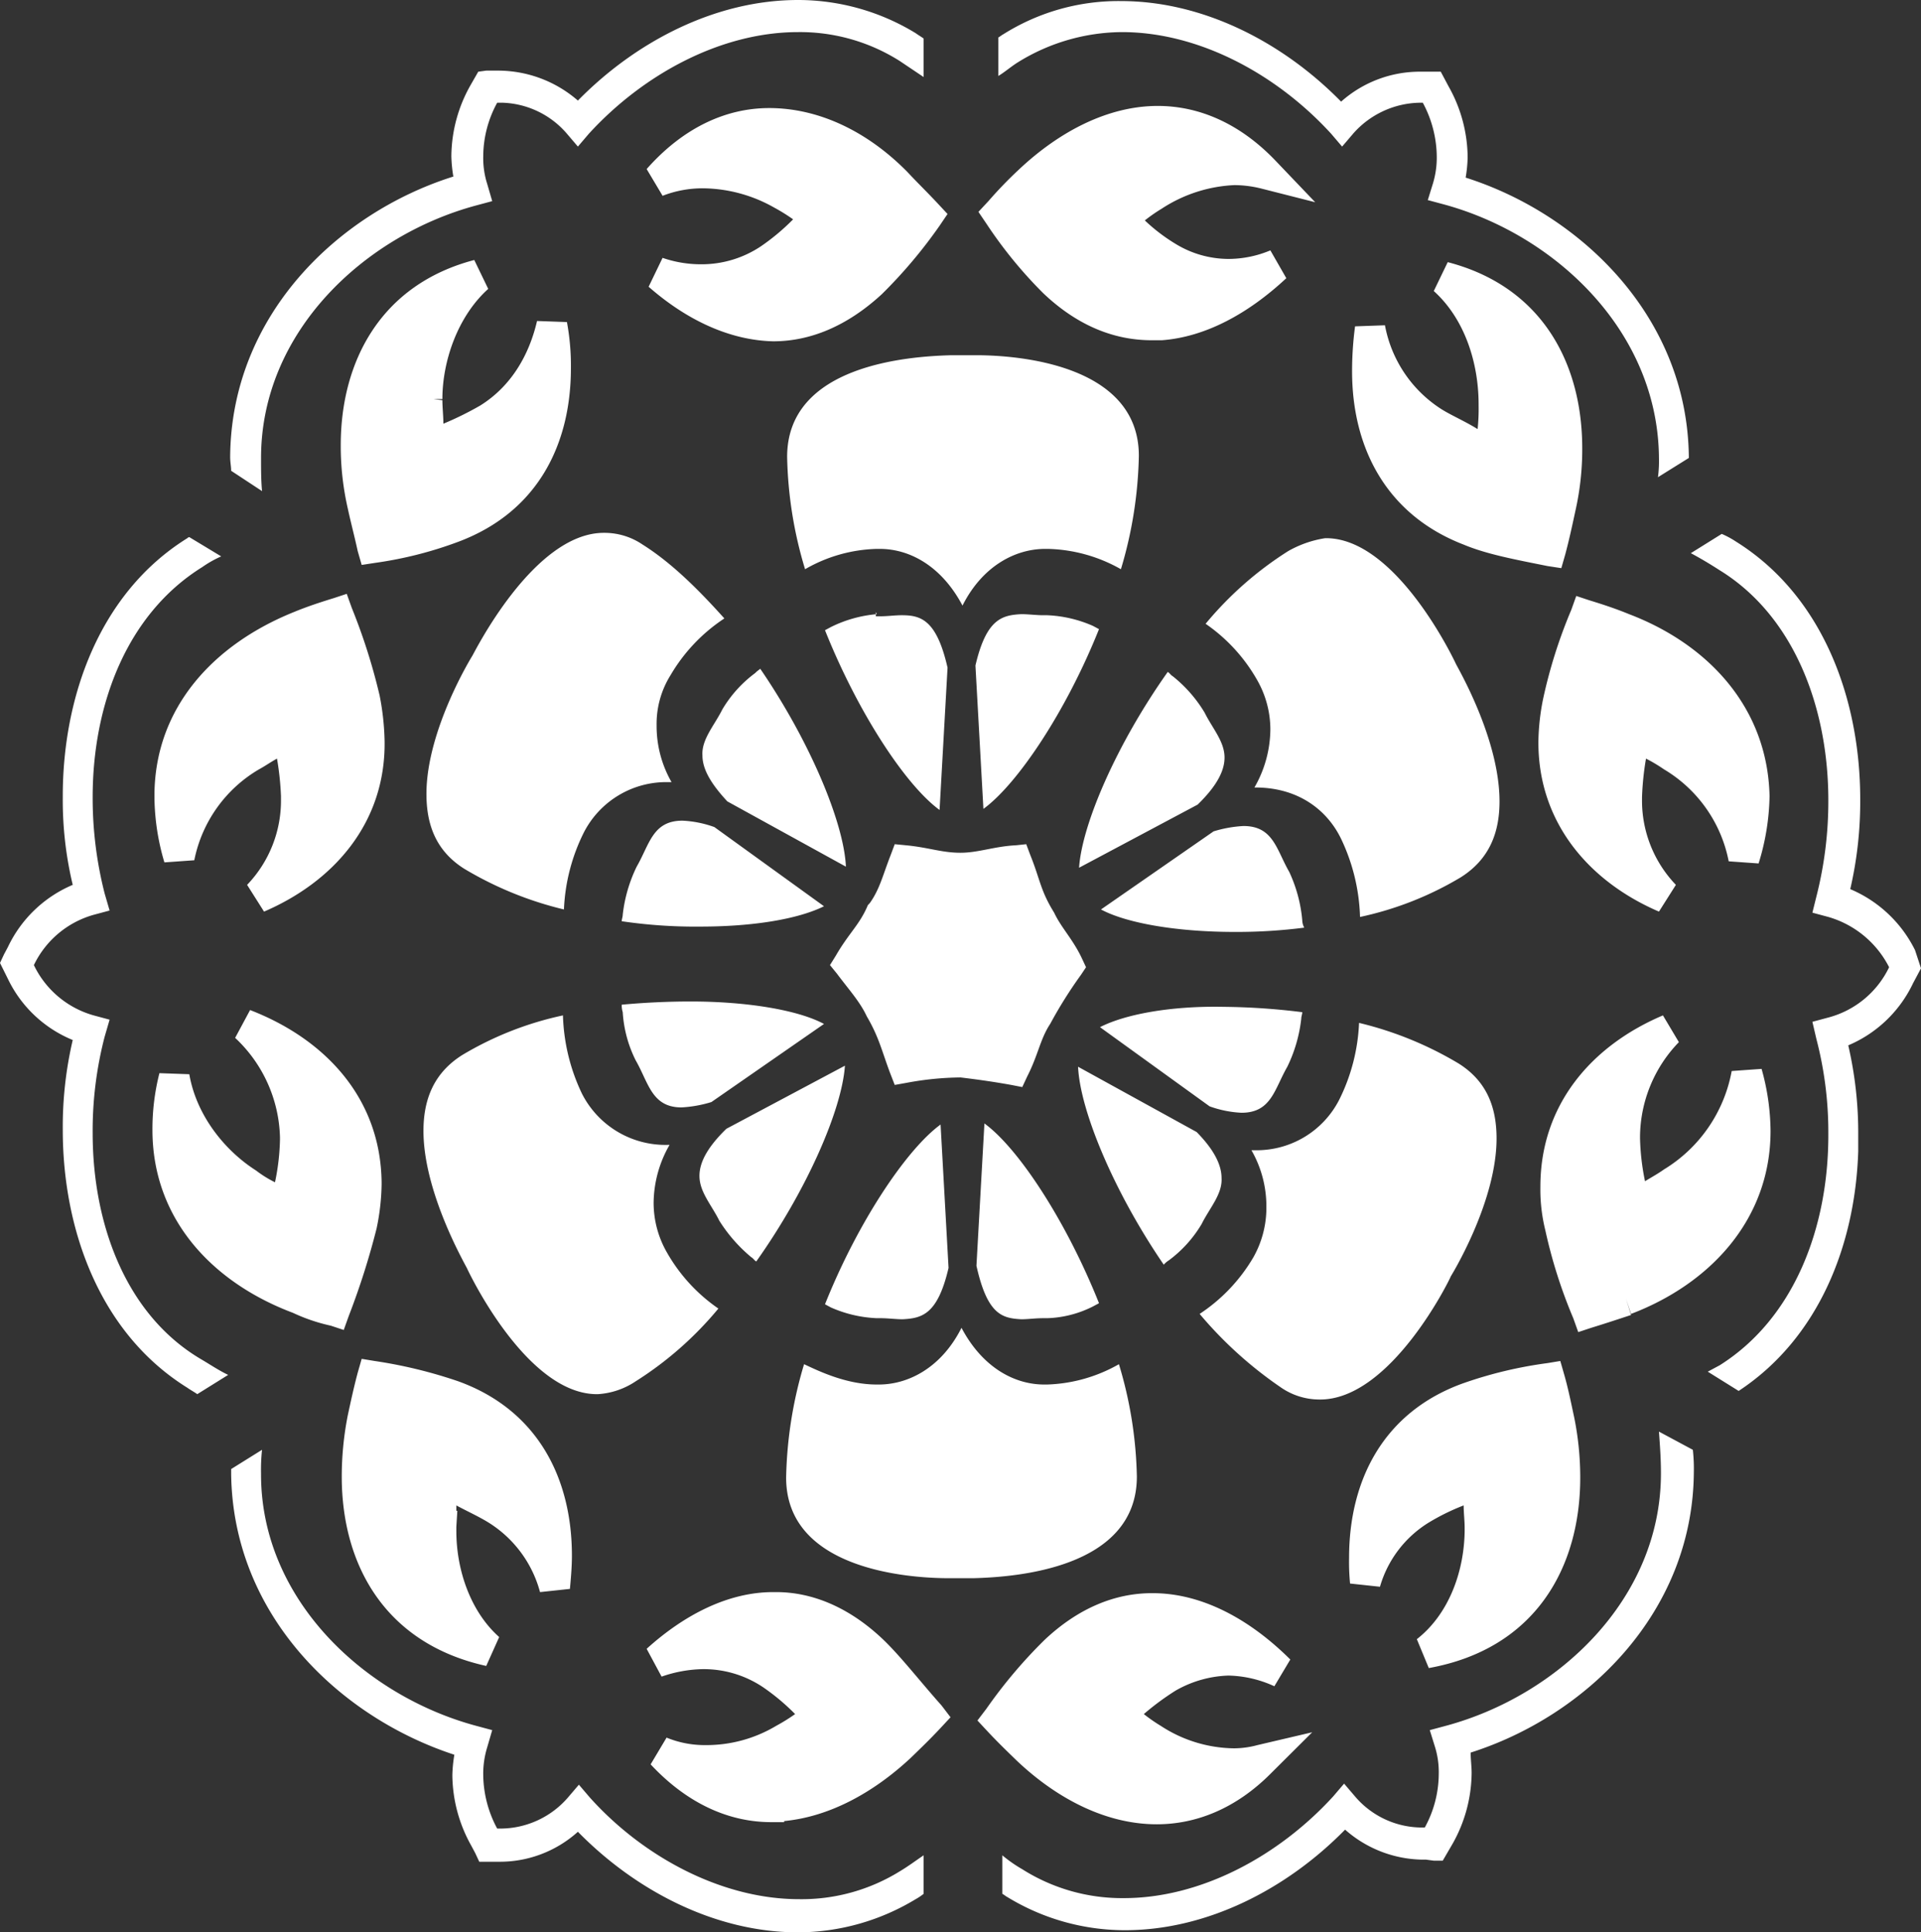<svg id="Calque_1" data-name="Calque 1" xmlns="http://www.w3.org/2000/svg" viewBox="0 0 294 295.7"><rect x="0" y="0" width="294" height="295.7" fill="#333333" stroke="none"/><defs>
    <style>.cls-1{fill:#fff;}</style></defs>
    <path class="cls-1" d="M154.777,166.024l1.677.327.762-1.637c1.677-3.275,1.982-5.731,3.507-8.023a67.555,67.555,0,0,1,4.727-7.532l.762-1.146-.61-1.31c-1.372-2.947-3.202-4.748-4.27-7.04-2.135-3.438-2.135-5.076-3.66-8.842l-.61-1.637-1.525.164c-3.355.164-5.795,1.146-8.539,1.146-2.897,0-4.88-.819-8.387-1.146l-1.677-.164-.61,1.637c-1.22,3.111-1.677,5.239-3.202,7.368l-.152.164-.152.164c-1.22,2.947-2.897,4.257-4.88,7.695l-.915,1.474,1.067,1.31c1.83,2.456,3.507,4.257,4.575,6.549,1.83,3.111,2.287,5.239,3.507,8.514l.762,1.965,1.83-.327A46.788,46.788,0,0,1,147,164.878C149.745,165.206,152.032,165.533,154.777,166.024ZM75.025,233.154a18.028,18.028,0,0,1,7.624,10.479l4.575-.491c.152-1.637.305-3.438.305-5.076,0-11.789-5.185-22.268-17.384-26.688a72.091,72.091,0,0,0-12.809-3.111l-1.982-.327-.61,2.129c-.61,2.292-1.067,4.421-1.525,6.549a48.399,48.399,0,0,0-.915,9.333c0,13.426,6.557,25.542,22.111,28.981l1.982-4.421c-4.422-3.93-6.557-10.315-6.557-16.209v-.491h0v-.164h0l.152-2.456h-.152v-.819C71.67,231.353,73.5,232.172,75.025,233.154Zm195.949-60.09a35.855,35.855,0,0,0-1.372-9.496l-4.575.327a22.341,22.341,0,0,1-10.369,15.063c-.915.655-1.83,1.146-2.897,1.801a36.385,36.385,0,0,1-.762-6.549v-.327A21.029,21.029,0,0,1,256.945,159.475l-2.44-4.093c-10.827,4.585-18.756,13.59-18.756,26.197h0a25.988,25.988,0,0,0,.762,6.713,76.299,76.299,0,0,0,4.27,13.426l.762,2.129,1.982-.655c2.135-.655,4.117-1.31,6.1-1.965l-.762-2.456.762,2.292C261.672,196.478,270.974,186.654,270.974,173.065ZM159.657,44.863c5.337,5.076,10.979,7.204,16.621,7.204h1.525c6.71-.491,13.267-4.093,19.061-9.496l-2.44-4.257a16.661,16.661,0,0,1-6.405,1.31,15.585,15.585,0,0,1-8.082-2.292,27.44,27.44,0,0,1-4.727-3.602,24.717,24.717,0,0,1,2.592-1.801,22.08,22.08,0,0,1,11.132-3.602,17.408,17.408,0,0,1,3.965.491l8.387,2.129-6.1-6.386c-5.49-5.731-11.742-8.35-17.994-8.35-7.472,0-14.944,3.766-21.349,9.824a63.779,63.779,0,0,0-4.575,4.748l-1.525,1.637,1.22,1.801A67.435,67.435,0,0,0,159.657,44.863Zm89.664,49.12c-1.982-.819-3.965-1.474-6.1-2.129l-1.982-.655-.762,2.129a76.299,76.299,0,0,0-4.27,13.426,34.953,34.953,0,0,0-.762,6.713V113.63h0c0,12.28,7.777,21.285,18.451,25.87l2.592-4.093a18.621,18.621,0,0,1-5.185-13.099v-.327a43.371,43.371,0,0,1,.61-5.894,24.231,24.231,0,0,1,2.745,1.637,21.054,21.054,0,0,1,9.912,14.081l4.575.327a36.51,36.51,0,0,0,1.677-10.315C270.517,108.227,261.367,98.567,249.321,93.982ZM220.5,62.546a19.409,19.409,0,0,1-8.539-12.771l-4.575.164a52.086,52.086,0,0,0-.457,6.877c0,11.625,5.185,21.94,17.079,26.525,3.507,1.474,7.929,2.292,12.809,3.275l2.135.327.61-2.129c.61-2.292,1.067-4.421,1.525-6.549a42.681,42.681,0,0,0,1.067-9.66c0-12.935-6.1-24.724-20.586-28.489l-2.135,4.421c4.727,4.257,6.862,10.97,6.862,17.356v.164a29.781,29.781,0,0,1-.152,3.602C224.007,64.347,222.025,63.528,220.5,62.546Zm-145.78-18.338-2.135-4.421C58.251,43.553,52.151,55.341,52.151,68.112a42.681,42.681,0,0,0,1.067,9.66c.457,2.129,1.067,4.421,1.525,6.549l.61,2.129,2.135-.327a59.716,59.716,0,0,0,12.809-3.275c12.047-4.585,17.079-14.9,17.079-26.525a36.609,36.609,0,0,0-.61-7.04L82.192,49.12C80.972,54.359,78.227,59.107,73.5,62.054a48.735,48.735,0,0,1-5.642,2.783c0-1.146-.152-2.456-.152-3.602L66.333,61.072H67.705C67.705,55.341,69.993,48.465,74.72,44.208ZM50.627,202.864l1.982.655.762-2.129a114.862,114.862,0,0,0,4.27-13.426,34.954,34.954,0,0,0,.762-6.713v-.327h0c-.152-12.935-8.692-21.94-20.129-26.361l-2.287,4.257a21.557,21.557,0,0,1,6.862,15.227v.327a34.805,34.805,0,0,1-.762,6.549,17.708,17.708,0,0,1-2.897-1.801c-4.88-3.111-9.149-8.514-10.217-14.736l-4.575-.164a34.708,34.708,0,0,0-1.067,8.678c0,13.753,9.302,23.414,21.501,27.998l.762-2.456-.762,2.456A27.346,27.346,0,0,0,50.627,202.864ZM23.636,121.817a35.853,35.853,0,0,0,1.525,10.151l4.575-.327a20.843,20.843,0,0,1,9.912-13.917c.915-.491,1.83-1.146,2.745-1.637a43.903,43.903,0,0,1,.61,5.731v.327h0v.164a18.621,18.621,0,0,1-5.185,13.099l2.592,4.093c10.674-4.585,18.604-13.59,18.451-26.033h0a39.86,39.86,0,0,0-.762-7.04,91.678,91.678,0,0,0-4.27-13.426l-.762-2.129-1.982.655c-2.135.655-4.117,1.31-6.1,2.129l.762,2.292-.762-2.292C32.785,98.567,23.636,108.227,23.636,121.817ZM224.16,233.973c0,6.222-2.287,12.935-7.32,16.864l1.83,4.421c16.316-2.947,23.178-15.391,23.178-29.144v-.164a46.361,46.361,0,0,0-.915-9.005c-.457-2.129-.915-4.421-1.525-6.549l-.61-2.129-1.982.327a64.226,64.226,0,0,0-12.962,3.111c-12.199,4.421-17.384,14.9-17.384,26.688a33.856,33.856,0,0,0,.152,3.93l4.575.491a17.068,17.068,0,0,1,7.472-9.824,33.807,33.807,0,0,1,5.337-2.62c0,1.146.152,2.292.152,3.438v.164ZM171.703,4.912c11.742,0,23.636,6.386,32.023,15.555l1.677,1.965,1.677-1.965a13.873,13.873,0,0,1,10.217-4.748h.457a17.676,17.676,0,0,1,2.135,8.187,13.697,13.697,0,0,1-.61,4.257l-.762,2.456,2.44.655c16.926,4.585,32.785,19.32,32.938,38.804a19.09,19.09,0,0,1-.152,2.947L258.47,70.077h0c-.152-21.613-16.621-37.331-34.158-42.898a21.487,21.487,0,0,0,.305-3.111A22.377,22.377,0,0,0,221.72,13.262L221.11,12.116,220.5,10.97H217.45a18.109,18.109,0,0,0-12.199,4.584c-8.997-9.169-21.196-15.391-33.7-15.391A33.105,33.105,0,0,0,153.557,5.239c-.305.164-.457.327-.762.491V11.625c1.067-.655,1.982-1.474,3.05-2.129A30.509,30.509,0,0,1,171.703,4.912Zm5.337,274.251h0c6.1,0,12.199-2.456,17.536-7.859l6.252-6.222-8.387,1.965a13.824,13.824,0,0,1-3.507.491h-.152a20.854,20.854,0,0,1-11.132-3.438,24.709,24.709,0,0,1-2.592-1.801,40.205,40.205,0,0,1,4.88-3.602,17.314,17.314,0,0,1,8.082-2.292,17.631,17.631,0,0,1,7.015,1.637l2.44-4.093c-6.252-6.222-13.572-10.151-21.044-10.151h-.152c-5.642,0-11.284,2.292-16.469,7.204a74.98,74.98,0,0,0-8.844,10.479l-1.372,1.801,1.525,1.637c1.525,1.637,3.05,3.111,4.575,4.585C161.944,275.397,169.416,279.163,177.04,279.163Zm116.045-133.769-1.982,1.146,1.982-1.146a19.521,19.521,0,0,0-9.912-9.333,59.359,59.359,0,0,0,1.525-13.754h0c0-15.227-5.642-31.109-19.061-39.459a13.585,13.585,0,0,0-2.135-1.146l-4.727,2.947c1.525.819,2.897,1.637,4.422,2.62,11.437,7.04,16.621,21.121,16.621,35.202h0a58.983,58.983,0,0,1-1.83,14.736l-.61,2.456,2.44.655a15.154,15.154,0,0,1,9.302,7.695,14.402,14.402,0,0,1-9.302,7.695l-2.44.655.61,2.62a56.418,56.418,0,0,1,1.83,14.408v.327c0,14.081-5.185,27.998-16.621,35.202q-.915.491-1.83.982l4.727,2.947c12.199-8.023,17.841-22.268,18.299-36.676h0v-2.456a59.359,59.359,0,0,0-1.525-13.753,19.274,19.274,0,0,0,9.912-9.496l.61-1.146.61-1.146Zm-39.19,73.679c.152,2.129.305,4.093.305,6.386,0,19.32-15.859,34.056-32.938,38.641l-2.44.655.762,2.456a13.035,13.035,0,0,1,.61,4.257,17.179,17.179,0,0,1-2.135,8.187h-.152a13.476,13.476,0,0,1-10.522-4.748l-1.677-1.965-1.677,1.965c-8.387,9.169-20.281,15.555-32.023,15.555a28.532,28.532,0,0,1-15.554-4.421,20.852,20.852,0,0,1-3.05-2.129v5.894c.305.164.457.327.762.491a34.566,34.566,0,0,0,17.994,5.076c12.504,0,24.703-6.222,33.7-15.391a18.249,18.249,0,0,0,11.589,4.585h.762l1.22.164H220.805l1.525-2.62a22.377,22.377,0,0,0,2.897-10.806c0-.982-.152-2.129-.152-3.111,17.536-5.567,34.005-21.285,34.158-42.898a25.947,25.947,0,0,0-.152-3.438ZM122.297,290.624h0c-11.742,0-23.788-6.386-32.023-15.555L88.596,273.105l-1.677,1.965A13.701,13.701,0,0,1,76.397,279.818h-.305a17.676,17.676,0,0,1-2.135-8.187,13.697,13.697,0,0,1,.61-4.257l.762-2.62-2.44-.655c-17.079-4.584-32.938-19.32-32.938-38.477V225.459a28.468,28.468,0,0,1,.152-3.602L35.378,224.804v.819c.305,21.613,16.621,37.167,34.158,42.898a21.489,21.489,0,0,0-.305,3.111,22.377,22.377,0,0,0,2.897,10.806l.61,1.146.61,1.31h2.897a17.836,17.836,0,0,0,12.199-4.585c8.997,9.169,21.196,15.391,33.7,15.391h0a34.963,34.963,0,0,0,17.994-5.076,8.447,8.447,0,0,0,1.22-.819v-5.894c-1.22.819-2.287,1.637-3.66,2.456A28.532,28.532,0,0,1,122.297,290.624Zm12.809-39.787c-5.185-4.912-10.827-7.204-16.316-7.204H118.332c-6.862,0-13.572,3.438-19.366,8.678l2.287,4.257a20.176,20.176,0,0,1,6.252-1.146,16.316,16.316,0,0,1,9.302,2.783,33.432,33.432,0,0,1,4.88,4.093,27.917,27.917,0,0,1-2.897,1.801,20.798,20.798,0,0,1-10.827,2.947h0a15.356,15.356,0,0,1-5.947-1.146l-2.44,4.093c5.642,6.058,12.047,8.842,18.451,8.842h1.982v-.164c6.862-.655,13.572-4.257,19.366-9.66,1.525-1.474,3.05-2.947,4.575-4.585l1.525-1.637-1.372-1.801C140.748,257.223,137.851,253.457,135.106,250.837ZM40.105,75.153c-.152-1.637-.152-3.275-.152-5.076,0-19.32,15.859-34.056,32.938-38.641l2.44-.655-.762-2.62a13.035,13.035,0,0,1-.61-4.257,17.178,17.178,0,0,1,2.135-8.187h0v0h.762a13.557,13.557,0,0,1,9.912,4.748L88.444,22.431l1.677-1.965C98.508,11.298,110.403,4.912,122.144,4.912a28.532,28.532,0,0,1,15.554,4.421l3.66,2.456V5.894c-.457-.327-.762-.491-1.22-.819A34.566,34.566,0,0,0,122.144,0C109.64,0,97.441,6.222,88.444,15.391a18.65,18.65,0,0,0-12.199-4.585H74.415L73.195,10.97,71.975,13.099a22.377,22.377,0,0,0-2.897,10.806,21.49,21.49,0,0,0,.305,3.111C51.694,32.583,35.378,48.301,35.225,69.914c0,.819.152,1.474.152,2.129Zm-25.923,98.239h0a57.123,57.123,0,0,1,1.83-14.736l.762-2.62-2.44-.655a14.508,14.508,0,0,1-9.149-7.695,14.508,14.508,0,0,1,9.149-7.695l2.44-.655-.762-2.62a58.983,58.983,0,0,1-1.83-14.736h0c0-14.081,5.185-27.998,16.774-35.202a17.006,17.006,0,0,1,2.897-1.637L28.973,82.193a.523.523,0,0,0-.305.164C15.249,90.708,9.607,106.59,9.607,121.817h0v.164a55.65,55.65,0,0,0,1.525,13.426,19.273,19.273,0,0,0-9.912,9.496l-.61,1.146L0,147.359l1.22,2.456a18.957,18.957,0,0,0,9.912,9.333A58.382,58.382,0,0,0,9.607,172.901h0c0,15.227,5.642,31.109,19.061,39.459.457.327,1.067.655,1.525.982l4.727-2.947c-1.372-.655-2.592-1.474-3.965-2.292C19.366,201.39,14.182,187.473,14.182,173.392ZM117.722,16.537h0c-6.557,0-13.114,2.947-18.756,9.333l2.44,4.093a16.871,16.871,0,0,1,6.252-1.146A22.466,22.466,0,0,1,118.484,31.764a27.913,27.913,0,0,1,2.897,1.801,33.432,33.432,0,0,1-4.88,4.093,16.316,16.316,0,0,1-9.302,2.783h0a17.949,17.949,0,0,1-5.795-.982l-2.135,4.421c5.795,5.076,12.352,8.187,19.061,8.35h0c5.642,0,11.284-2.292,16.621-7.204a74.979,74.979,0,0,0,8.844-10.479l1.22-1.801-1.525-1.637c-1.525-1.637-3.05-3.111-4.575-4.748C132.818,20.139,125.346,16.537,117.722,16.537Zm16.469,77.445h0a19.562,19.562,0,0,0-7.015,1.965l-.915.491c5.032,12.607,12.352,23.741,17.536,27.507l1.22-21.776c-1.677-7.368-4.117-8.023-7.015-8.023-1.067,0-2.135.164-3.355.164h-.61v-.655Zm26.076.164h-.61c-1.067,0-2.287-.164-3.355-.164-2.897.164-5.337.655-7.015,7.859l1.22,21.94c5.185-3.766,12.657-14.9,17.689-27.507l-.915-.491a19.346,19.346,0,0,0-7.015-1.637ZM120.467,69.914a63.217,63.217,0,0,0,2.745,17.192,23.068,23.068,0,0,1,10.979-3.111h.457c4.575,0,9.454,2.62,12.657,8.678,3.05-6.058,8.082-8.678,12.657-8.678h.457a23.743,23.743,0,0,1,11.132,3.111,64.358,64.358,0,0,0,2.745-17.356c0-14.081-18.756-15.391-24.856-15.391h-3.812C139.071,54.523,120.467,55.833,120.467,69.914Zm35.835,131.968c1.067,0,2.135-.164,3.355-.164h.61a16.604,16.604,0,0,0,7.015-1.801l.915-.491c-5.032-12.607-12.352-23.741-17.536-27.507l-1.22,21.776C151.117,201.227,153.405,201.718,156.302,201.882Zm-22.111-.164h.61c1.067,0,2.287.164,3.355.164,2.897-.164,5.337-.655,7.015-7.859l-1.22-21.94c-5.185,3.766-12.657,14.9-17.689,27.507l.915.491A19.346,19.346,0,0,0,134.191,201.718Zm39.8,24.232a63.217,63.217,0,0,0-2.745-17.192,23.623,23.623,0,0,1-10.979,3.111h-.457c-4.575,0-9.454-2.62-12.657-8.678-3.05,6.058-8.082,8.678-12.657,8.678h-.305c-4.575,0-8.692-1.965-11.132-3.111a64.358,64.358,0,0,0-2.745,17.356c0,14.081,18.756,15.391,24.856,15.391h3.812C155.387,241.341,173.991,240.031,173.991,225.95Zm-64.656-99.385a16.603,16.603,0,0,0-4.88-.982c-4.575,0-5.032,3.602-7.015,7.04a22.471,22.471,0,0,0-2.135,7.368c0,.327-.152.655-.152.982a76.887,76.887,0,0,0,12.047.819c8.082,0,14.944-1.146,18.909-3.111Zm6.252-23.577a18.96,18.96,0,0,0-5.032,5.567c-1.22,2.456-3.202,4.585-3.05,7.04,0,1.801.915,3.93,3.812,7.04l18.146,9.988c-.305-6.713-5.49-19.157-13.114-30.29C116.197,102.496,115.892,102.66,115.587,102.987ZM98.356,83.34a10.364,10.364,0,0,0-5.795-1.801h-.152c-10.827,0-19.976,18.665-20.129,18.829,0,0-7.015,11.298-7.015,21.121,0,4.585,1.372,8.678,5.795,11.461a54.291,54.291,0,0,0,15.249,6.222,29.015,29.015,0,0,1,3.05-11.789,14.173,14.173,0,0,1,12.962-7.695h.457a17.245,17.245,0,0,1-2.287-8.678,14.061,14.061,0,0,1,2.135-7.695A26.306,26.306,0,0,1,110.86,94.637C106.895,90.216,102.778,86.123,98.356,83.34Zm69.993,73.843,16.774,12.116a16.604,16.604,0,0,0,4.88.982c4.575,0,5.032-3.602,7.015-7.04a22.471,22.471,0,0,0,2.135-7.368c0-.327.152-.655.152-.982a103.575,103.575,0,0,0-12.047-.819C179.175,153.908,172.161,155.218,168.349,157.183Zm10.522,35.694a18.96,18.96,0,0,0,5.032-5.567c1.22-2.456,3.202-4.585,3.05-7.04,0-1.801-.915-4.093-3.812-7.04L164.994,163.241c.305,6.713,5.49,19.157,13.114,30.29A3.382,3.382,0,0,1,178.87,192.876Zm17.231,19.484a10.364,10.364,0,0,0,5.795,1.801c10.979.164,20.129-18.665,20.129-18.829,0,0,7.015-11.297,7.015-21.121,0-4.585-1.372-8.678-5.795-11.461a54.292,54.292,0,0,0-15.249-6.222,29.015,29.015,0,0,1-3.05,11.789,14.173,14.173,0,0,1-12.962,7.695H191.527a17.245,17.245,0,0,1,2.287,8.678,15.421,15.421,0,0,1-1.982,7.695,26.306,26.306,0,0,1-8.234,8.678A61.608,61.608,0,0,0,196.102,212.36Zm-81.124-19.975c.305.164.457.491.762.655,7.777-10.97,13.114-23.25,13.572-29.963L111.165,172.737c-3.202,3.111-4.117,5.403-4.117,7.204,0,2.456,1.83,4.421,3.05,6.877A23.684,23.684,0,0,0,114.977,192.385ZM95.154,153.744a3.416,3.416,0,0,0,.152,1.146,19.006,19.006,0,0,0,1.982,7.368c1.982,3.438,2.44,7.204,7.015,7.204a18.98,18.98,0,0,0,4.575-.819l17.231-11.952c-3.965-2.129-11.742-3.438-20.434-3.438C102.321,153.253,98.661,153.417,95.154,153.744ZM97.288,211.378A53.529,53.529,0,0,0,109.945,200.244a26.009,26.009,0,0,1-7.929-8.678,15.255,15.255,0,0,1-1.982-7.532,18.075,18.075,0,0,1,2.44-8.842h-.152A14.322,14.322,0,0,1,89.054,167.334a29.69,29.69,0,0,1-2.897-11.952,50.53,50.53,0,0,0-15.401,6.058c-4.422,2.783-5.947,6.877-5.947,11.625,0,9.66,6.71,20.958,6.71,21.121,0,0,8.997,19.32,19.976,19.157A11.678,11.678,0,0,0,97.288,211.378ZM179.48,103.479c-.305-.164-.457-.491-.762-.655-7.777,10.97-13.114,23.25-13.572,29.963l18.146-9.66c3.202-3.111,4.117-5.403,4.117-7.204,0-2.456-1.83-4.421-3.05-6.877A20.817,20.817,0,0,0,179.48,103.479Zm19.824,37.331a22.117,22.117,0,0,0-1.982-7.368h0c-1.982-3.438-2.44-7.04-7.015-7.04a18.98,18.98,0,0,0-4.575.819L168.501,139.172c3.965,2.129,11.742,3.438,20.434,3.438a80.88,80.88,0,0,0,10.674-.655A2.497,2.497,0,0,1,199.304,140.81ZM197.169,84.322a53.529,53.529,0,0,0-12.657,11.134,26.009,26.009,0,0,1,7.929,8.678,15.255,15.255,0,0,1,1.982,7.532,18.075,18.075,0,0,1-2.44,8.842h.152c6.557,0,10.979,3.438,13.114,7.859a29.69,29.69,0,0,1,2.897,11.952,50.53,50.53,0,0,0,15.401-6.058c4.422-2.783,5.947-6.877,5.947-11.625,0-9.824-6.71-20.958-6.71-21.121,0,0-8.997-19.32-19.976-19.157A16.548,16.548,0,0,0,197.169,84.322Z"/>
    </svg>